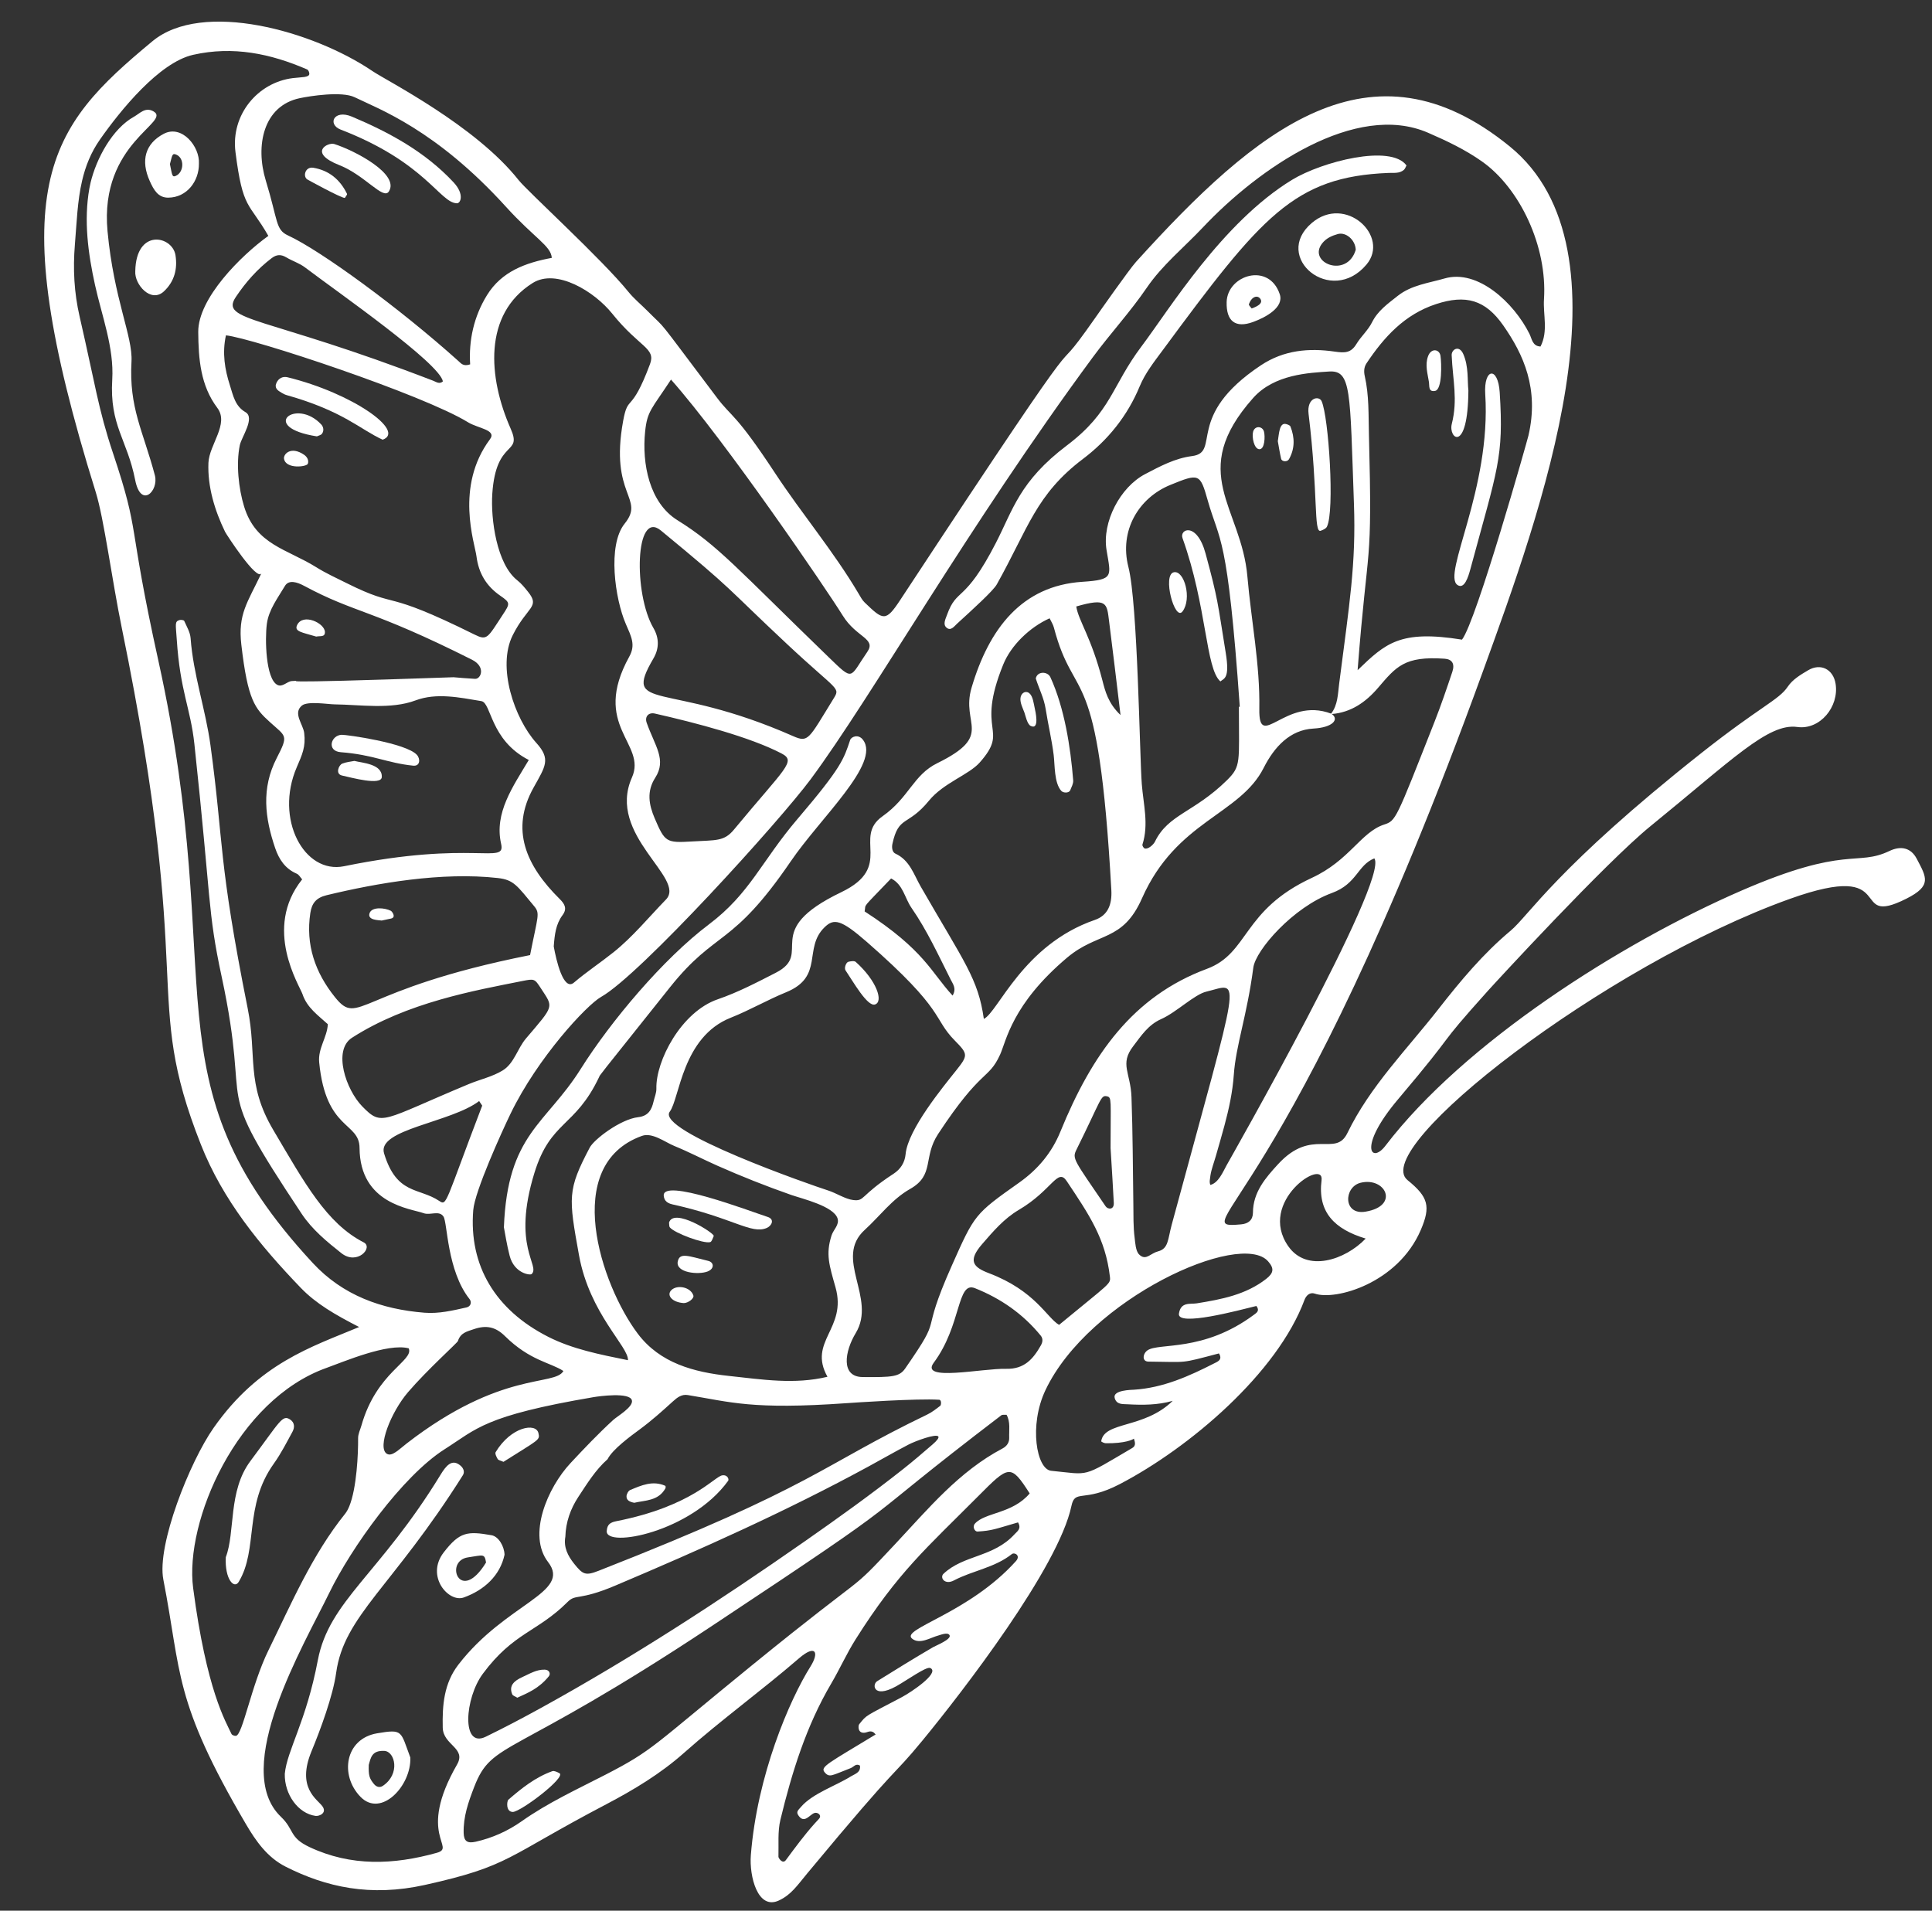 <?xml version="1.0" encoding="UTF-8" standalone="no"?><svg xmlns="http://www.w3.org/2000/svg" xmlns:xlink="http://www.w3.org/1999/xlink" fill="#ffffff" height="406.4" preserveAspectRatio="xMidYMid meet" version="1" viewBox="-9.4 -4.6 410.9 406.4" width="410.9" zoomAndPan="magnify"><rect x="-9.4" y="-4.6" width="410.9" height="406.4" fill="#333333" stroke="none"/><g id="change1_1"><path d="M 281.027 253.113 C 276.207 253.922 276.367 247.848 279.988 246.965 C 285.266 245.684 288.336 251.895 281.027 253.113 Z M 264.594 260.473 C 257.949 250.961 272.277 241.633 271.672 246.406 C 270.805 253.223 274.406 256.832 281.055 258.84 C 276.699 263.398 268.547 266.129 264.594 260.473 Z M 259.895 267.414 C 255.562 270.797 250.371 271.77 245.145 272.613 C 243.73 272.844 241.73 272.227 241.336 274.809 C 240.906 277.645 254.125 274.078 257.809 273.176 C 258.586 274.188 257.852 274.629 257.305 275.035 C 246.48 283.086 237.062 280.926 234.641 282.617 C 233.629 283.324 233.438 284.996 234.844 285.008 C 243.422 285.082 241.305 285.512 249.848 283.266 C 250.699 284.625 249.527 285.031 248.852 285.375 C 243.465 288.121 237.973 290.586 231.809 290.984 C 231.309 291.016 227.195 291.043 227.672 292.75 C 228.074 294.199 229.355 294.023 230.441 294.086 C 233.633 294.262 236.816 294.266 240.012 293.355 C 233.941 299.336 225.434 297.668 224.809 301.949 C 224.793 302.047 225.434 302.371 225.777 302.375 C 229.906 302.426 231.512 301.598 231.762 301.395 C 231.98 302.105 232.254 302.887 231.438 303.367 C 220.492 309.812 222.527 309.047 214.164 308.23 C 211.066 307.93 209.391 298.602 212.941 291.094 C 222.176 271.574 254.445 257.008 260.301 263.68 C 261.609 265.168 261.527 266.137 259.895 267.414 Z M 204.57 286.543 C 199.527 286.414 186.145 289.34 189.191 285.242 C 195.141 277.234 194.078 267.852 197.938 269.387 C 203.441 271.574 208.168 274.859 211.934 279.469 C 212.48 280.141 212.355 280.879 211.977 281.551 C 210.344 284.434 208.461 286.645 204.57 286.543 Z M 197.941 319.48 C 197.344 320.16 197.941 321.188 198.477 321.156 C 201.652 320.965 202.199 320.629 207.117 319.207 C 207.91 320.562 206.934 321.113 206.391 321.711 C 201.883 326.676 195.535 326.086 191.266 330.137 C 190.422 330.934 191.516 332.59 193.484 331.551 C 197.473 329.449 202.148 328.852 205.785 325.957 C 206.371 325.492 207.742 326.25 206.664 327.449 C 196.641 338.602 182.062 341.867 184.578 343.926 C 186.207 345.258 188.516 343.691 190.172 343.262 C 190.676 343.129 192.18 342.488 192.555 343.203 C 193.012 344.074 189.621 345.418 189.066 345.742 C 185.055 348.082 181.098 350.523 177.156 352.984 C 175.938 353.746 176.426 357.145 182.238 353.453 C 187.426 350.156 188.109 349.918 188.613 350.266 C 190.219 351.383 184.531 355.254 182.266 356.453 C 174.359 360.621 175.02 360.07 173.328 362.148 C 173.109 362.414 172.965 364.164 174.559 363.934 C 175.242 363.836 175.957 363.191 176.836 364.316 C 166.727 370.453 165.027 371.184 165.961 372.328 C 167.016 373.613 167.527 372.992 171.531 371.469 C 172.164 371.23 172.629 370.379 173.496 370.934 C 173.719 372.426 172.371 372.723 171.539 373.246 C 168.422 375.207 163.418 376.863 160.984 379.691 C 160.309 380.477 159.82 380.766 160.5 381.672 C 161.73 383.316 162.836 381.316 163.824 381.016 C 164.383 380.844 165.129 381.285 165.004 381.855 C 164.953 382.07 164.801 382.242 164.648 382.406 C 164.387 382.68 164.133 382.957 163.879 383.238 C 161.676 385.691 159.707 388.383 157.742 391.031 C 157.035 391.984 156.156 390.582 156.16 390.34 C 156.238 387.711 155.969 384.98 156.574 382.469 C 159.016 372.391 162.055 362.531 167.387 353.48 C 169.195 350.41 170.656 347.117 172.57 344.082 C 181.586 329.785 187.672 324.66 198.617 313.66 C 205.184 307.059 205.531 306.699 209.594 313.047 C 205.906 317.414 200.094 317.039 197.941 319.48 Z M 150.586 349.555 C 129.176 366.98 129.594 367.605 119.352 372.883 C 113.32 375.988 107.137 378.828 101.547 382.777 C 98.621 384.844 95.316 386.332 91.77 387.129 C 89.957 387.539 89.258 386.992 89.211 385.262 C 89.121 381.797 90.207 378.695 91.457 375.465 C 95.352 365.422 98.938 369.777 141.785 341.383 C 188.09 310.688 169.82 322.188 203.551 296.434 C 203.793 296.246 204.254 296.352 204.676 296.316 C 205.531 297.859 205.18 299.57 205.238 301.215 C 205.273 302.203 204.734 303.004 203.82 303.484 C 194.582 308.355 188.039 316.285 181.086 323.711 C 170.344 335.18 176.809 328.219 150.586 349.555 Z M 87.801 370.719 C 79.129 385.797 87.77 388.301 83.48 389.492 C 74.332 392.043 65.285 392.43 56.43 388.27 C 52.055 386.215 53.238 384.59 50.352 381.828 C 39.602 371.559 55.336 345.098 60.617 334.223 C 65.254 324.672 76.16 309.363 85.16 303.648 C 92.02 299.293 93.531 296.535 116.816 292.57 C 118.078 292.355 124.48 291.484 124.984 293.215 C 125.395 294.617 121.852 296.652 121.02 297.418 C 117.855 300.316 114.891 303.438 111.961 306.57 C 107.035 311.844 102.742 321.906 107.164 327.637 C 112.219 334.188 98.234 336.32 88.094 349.457 C 85.012 353.449 84.652 358.109 84.762 362.863 C 84.848 366.621 89.848 367.164 87.801 370.719 Z M 40.77 364.609 C 40.465 364.641 39.945 364.449 39.836 364.207 C 38.594 361.52 34.547 354.996 31.68 333.188 C 29.812 318.992 40.992 293.094 60.102 286.324 C 63.621 285.074 73.031 281.016 77.527 282.184 C 78.668 284.852 70.695 287.199 67.469 298.602 C 67.211 299.504 66.75 300.41 66.762 301.312 C 66.793 304.52 66.477 311.914 64.883 315.793 C 64.629 316.406 64.344 316.93 64.027 317.336 C 64.02 317.348 64.016 317.352 64.012 317.355 C 56.961 326.133 52.582 336.438 47.695 346.41 C 44.016 353.91 42.203 364.473 40.77 364.609 Z M 57.141 264.055 C 21.105 225.203 39.484 204.809 24.285 135.938 C 17.531 105.34 20.562 109.531 14.629 91.77 C 11.48 82.344 10.879 77.266 7.527 62.707 C 6.363 57.641 6.098 52.598 6.527 47.426 C 6.918 42.734 7.051 38.168 8.066 33.816 C 8.777 30.77 9.926 27.824 11.898 25.02 C 16.191 18.91 24.426 8.699 31.664 7.062 C 40.145 5.141 48.148 6.797 55.93 10.176 C 56.188 10.285 56.402 10.801 56.387 11.117 C 56.348 11.91 54.711 11.785 52.875 12.016 C 45.441 12.93 39.672 19.789 40.68 27.734 C 42.254 40.133 43.516 38.312 47.672 45.57 C 41.883 49.73 32.703 58.852 32.762 66.016 C 32.809 71.766 33.242 77.406 36.824 82.16 C 39.383 85.559 35.094 89.973 34.93 93.828 C 34.719 98.91 36.273 103.996 38.473 108.523 C 38.699 108.992 45.309 119.199 46.207 117.312 C 43.227 123.582 41.176 126.016 41.926 132.508 C 43.293 144.363 44.824 146.109 48.031 149.012 C 51.457 152.117 52 151.703 49.457 156.629 C 46.129 163.078 46.938 169.371 49.125 175.793 C 49.945 178.203 51.262 180.18 53.723 181.238 C 54.184 181.438 54.48 182.02 54.863 182.441 C 46.473 192.906 54.332 205.043 54.945 206.875 C 55.902 209.742 58.258 211.355 60.324 213.246 C 60.18 216.047 58.195 218.379 58.484 221.348 C 59.895 235.91 67.039 233.969 67.07 239.559 C 67.141 251.531 77.969 252.449 80.703 253.441 C 82.113 253.949 83.988 252.766 84.918 254.152 C 85.785 255.453 85.648 265.641 90.469 271.719 C 90.945 272.32 90.773 273.27 89.824 273.484 C 86.879 274.148 83.918 274.855 80.871 274.609 C 71.727 273.879 63.504 270.914 57.141 264.055 Z M 66.035 16.086 C 71.191 18.605 83.297 22.953 98.199 39.371 C 104.285 46.078 107.785 47.688 107.957 50.25 C 102.402 51.281 97.289 53.125 94.172 58.184 C 91.371 62.73 90.27 67.801 90.594 72.898 C 89.133 73.391 88.66 72.695 88.125 72.215 C 75.449 60.82 58.746 48.656 51.863 45.484 C 49.156 44.238 49.77 42.422 47.133 33.816 C 44.852 26.367 46.605 17.922 54.336 16.285 C 56.484 15.828 63.301 14.75 66.035 16.086 Z M 120.801 62.102 C 126.621 69.344 130.129 69.402 128.848 72.832 C 124.777 83.723 124.203 79.043 123.129 84.938 C 120.211 100.93 127.883 101.289 123.449 106.781 C 119.75 111.367 121.406 122.816 123.688 128.086 C 124.871 130.82 125.82 132.559 124.441 135.047 C 116.238 149.895 128.246 153.48 125.004 160.766 C 119.543 173.035 136.648 182.191 132.234 186.73 C 128.559 190.516 125.172 194.672 121.082 197.941 C 118.34 200.133 115.363 202.098 112.66 204.398 C 110.426 206.301 108.887 199.605 108.371 196.703 C 108.555 194.211 108.809 191.965 110.234 190.059 C 111.246 188.703 110.754 187.719 109.664 186.641 C 102.402 179.469 99.121 171.805 104.074 162.93 C 106.621 158.359 107.785 156.875 104.68 153.426 C 99.992 148.223 96.262 137.242 99.652 130.496 C 102.734 124.371 105.531 124.566 102.922 121.301 C 102.219 120.418 101.492 119.512 100.613 118.824 C 96.254 115.402 94.934 105.855 95.305 100.383 C 96.102 88.633 101.746 92.312 99.219 86.598 C 94.418 75.75 93.324 62.234 103.883 55.598 C 108.918 52.43 117.004 57.371 120.801 62.102 Z M 133.309 76.133 C 144.902 89.211 166.414 120.805 169.832 126.324 C 172.742 131.031 177.035 131.191 175.051 134.062 C 171.219 139.613 172.258 140.422 166.84 135.18 C 147.316 116.285 143.297 111.406 134.68 106.047 C 128.699 102.324 127.105 94.031 127.805 87.199 C 128.262 82.781 129.168 82.453 133.309 76.133 Z M 129.566 128.969 C 125.324 121.715 125.633 103.688 131.156 108.234 C 147.27 121.5 144.492 119.758 158.035 132.434 C 168.973 142.672 169.41 141.512 167.793 144.137 C 162.547 152.652 162.539 153.406 159.293 151.977 C 132.207 140.02 122.832 146.992 129.582 135.434 C 130.844 133.273 130.781 131.043 129.566 128.969 Z M 128.141 149.141 C 127.676 147.828 128.531 146.863 129.887 147.172 C 138.598 149.148 150.082 152.148 156.797 155.648 C 160.039 157.336 157.676 158.594 146.676 171.883 C 144.59 174.406 142.844 174.07 137.797 174.375 C 132.277 174.707 132.012 174.527 129.84 169.453 C 128.59 166.543 128.105 163.703 129.949 160.836 C 132.422 156.992 129.902 154.102 128.141 149.141 Z M 92.504 229.59 L 93.156 230.562 C 85.203 251.348 85.68 251.941 84.02 250.836 C 79.68 247.941 74.973 249.582 72.281 240.715 C 70.727 235.586 86.508 234.176 92.504 229.59 Z M 65.453 216.133 C 77.164 208.594 91.684 206.059 101.637 204.07 C 104.293 203.539 104.297 203.551 105.68 205.676 C 108.324 209.738 108.527 209.168 102.473 216.27 C 100.637 218.422 99.973 221.562 97.527 223.07 C 95.344 224.418 92.688 224.984 90.281 225.988 C 71.723 233.73 71.914 235.086 67.656 230.738 C 64.18 227.191 61.34 218.781 65.453 216.133 Z M 56.602 189.586 C 56.91 187.559 57.797 186.352 60.07 185.805 C 70.84 183.211 84.598 180.82 96.469 182.152 C 99.855 182.535 100.547 183.73 104.223 188.164 C 105.504 189.715 104.98 190.195 103.336 198.543 C 66.301 205.906 67.035 213.969 61.828 207.48 C 57.641 202.266 55.57 196.359 56.602 189.586 Z M 53.719 158.578 C 54.883 155.883 55.656 154.219 55.297 151.297 C 55.066 149.434 52.836 147.086 54.816 145.465 C 56.027 144.477 60.312 145.195 61.746 145.215 C 67.207 145.281 73.734 146.34 78.973 144.375 C 83.43 142.703 88.301 143.746 92.969 144.523 C 95.152 144.883 94.785 152.793 103.062 157.047 C 99.695 162.703 95.684 168.293 97.176 174.863 C 98.219 179.441 91.473 173.98 63.766 179.645 C 55.297 181.375 48.953 169.605 53.719 158.578 Z M 47.355 128.086 C 47.762 125.066 49.68 122.598 51.199 120.027 C 52.016 118.648 53.789 119.203 55.281 120.008 C 66.297 125.918 69.359 124.848 90.969 135.711 C 94 137.234 92.879 139.852 91.645 139.789 C 89.953 139.703 88.266 139.539 87.059 139.445 C 42.965 140.988 56.656 140.008 52.68 140.258 C 51.617 140.324 50.668 141.68 49.543 141.047 C 47.113 139.688 46.922 131.328 47.355 128.086 Z M 40.762 58.559 C 42.871 55.41 45.355 52.598 48.395 50.293 C 49.438 49.504 50.375 49.477 51.488 50.141 C 52.777 50.91 54.281 51.379 55.465 52.273 C 62.367 57.504 84.062 72.59 84.797 76.52 C 84.059 77.191 83.359 76.621 82.719 76.375 C 46.781 62.508 37.246 63.809 40.762 58.559 Z M 42.805 83.062 C 40.582 81.785 40.18 79.496 39.504 77.383 C 38.406 73.973 37.828 70.496 38.652 66.727 C 44.191 67.277 80.547 79.312 90.137 85.215 C 92.285 86.535 96.305 86.82 94.809 88.828 C 87.305 98.895 91.574 110.902 91.938 113.727 C 92.391 117.281 93.996 120.039 97.016 122.117 C 99.195 123.617 99.074 123.797 97.512 126.176 C 94.273 131.102 94.227 131.707 91.523 130.367 C 71.477 120.426 75.82 125.164 64.336 119.438 C 62.148 118.348 59.91 117.328 57.844 116.035 C 51.617 112.152 45.023 111.281 42.523 103.156 C 41.34 99.309 40.781 94.062 41.605 90.078 C 41.957 88.371 44.914 84.273 42.805 83.062 Z M 110.426 287.008 C 108.559 290.305 97.254 286.824 77.117 302.402 C 75.484 303.664 73.98 305.277 72.887 304.621 C 70.746 303.34 73.75 295.738 77.371 291.52 C 81.48 286.73 87.867 281.016 87.988 280.641 C 88.562 278.859 89.887 278.617 91.371 278.109 C 93.973 277.215 95.957 277.574 97.984 279.574 C 103.309 284.836 107.695 285.195 110.426 287.008 Z M 223.055 71.336 C 226.75 66.328 230.98 61.758 234.5 56.598 C 237.809 51.75 242.434 48.016 246.445 43.758 C 258.312 31.164 278.91 16.934 294.344 23.645 C 298.309 25.371 302.219 27.215 305.812 29.758 C 313.859 35.453 319.707 47.812 318.977 59.035 C 318.762 62.379 319.914 65.828 318.238 69.102 C 316.504 69.031 316.41 67.465 315.887 66.41 C 312.609 59.828 304.898 52.57 297.828 54.629 C 294.414 55.621 290.781 56.016 287.832 58.359 C 285.766 60.004 283.641 61.469 282.391 63.977 C 281.562 65.637 280.066 66.953 279.09 68.559 C 277.922 70.477 276.664 70.504 274.457 70.184 C 269.016 69.395 263.664 69.84 258.758 73.105 C 242.445 83.961 250.387 91.605 244.129 92.406 C 240.492 92.871 237.324 94.578 234.145 96.242 C 228.836 99.023 224.969 106.426 225.938 112.367 C 226.852 117.98 227.594 118.707 220.824 119.145 C 207.891 119.98 200.93 129.152 197.23 141.684 C 194.914 149.531 202.113 151.746 189.938 157.727 C 184.82 160.242 183.957 165.031 178.309 169.008 C 171.867 173.539 180.828 179.738 169.527 185.164 C 152.09 193.531 163.863 198.055 155.598 202.301 C 151.562 204.367 147.551 206.469 143.254 207.945 C 135.473 210.617 130.047 221.07 130.199 226.938 C 130.223 227.848 129.809 228.77 129.598 229.688 C 129.195 231.461 128.469 232.77 126.348 233.016 C 122.559 233.449 116.949 237.73 116.023 239.492 C 111.27 248.523 111.512 250.012 113.742 262.375 C 115.996 274.852 124.375 281.895 124.148 284.707 C 118.168 283.496 112.34 282.352 107.18 279.727 C 95.941 274.02 90.297 264.586 91.25 252.793 C 91.574 248.746 97.375 236.02 99.188 232.273 C 104.934 220.395 115.371 209.16 118.449 207.434 C 126.754 202.77 156.469 169.984 163.039 161.113 C 176.109 143.465 196.395 107.48 223.055 71.336 Z M 315.672 88.043 C 315.445 89.02 304.605 127.504 301.539 131.449 C 288.336 129.324 285.27 132.227 279.336 137.945 C 281.535 109.559 282.504 117.234 281.746 87.801 C 281.637 83.648 281.789 79.5 280.863 75.41 C 280.648 74.473 280.672 73.512 281.227 72.68 C 284.957 67.086 289.336 62.273 296.004 60.086 C 302.352 57.996 306.496 59.164 310.301 64.598 C 314.637 70.789 317.969 78.125 315.672 88.043 Z M 254.277 145.727 L 254.09 145.73 C 254.09 157.602 254.613 158.332 251.547 161.352 C 244.527 168.258 239.074 168.574 236.23 174.422 C 235.93 175.039 234.777 176.109 234.051 175.863 C 233.812 175.781 233.504 175.254 233.574 175.031 C 234.961 170.719 233.766 166.449 233.438 162.16 C 232.969 156.035 232.582 123.766 230.59 115.996 C 228.605 108.27 232.766 101.293 239.504 98.543 C 245.625 96.047 245.836 96.082 247.453 101.809 C 249.98 110.766 251.66 108.555 254.277 145.727 Z M 273.707 147.188 C 263.938 143.465 258.27 155.375 258.434 146.18 C 258.598 136.695 256.707 127.414 255.898 118.031 C 254.621 103.238 243.012 95.941 257.117 80.055 C 261.621 74.984 269.059 74.703 273.238 74.422 C 278.039 74.102 277.699 78.492 278.559 102.578 C 279.012 115.34 277.617 123.711 275.41 140.859 C 275.129 143.047 275.141 145.32 273.707 147.188 Z M 134.012 239.141 C 137.082 240.395 140.051 241.949 143.09 243.301 C 148.242 245.59 153.488 247.668 158.812 249.535 C 158.84 249.547 158.871 249.559 158.898 249.566 C 161.312 250.395 167.875 251.945 168.727 254.547 C 169.172 255.91 167.852 256.934 167.457 258.164 C 166.168 262.172 166.973 264.512 168.301 269.223 C 170.789 278.035 162.367 280.691 166.586 288.234 C 159.57 289.922 152.684 288.812 145.625 288.055 C 138.188 287.258 130.973 285.348 126.25 279.082 C 118.414 268.691 109.895 243.203 127.125 237 C 129.34 236.203 132.059 238.348 134.012 239.141 Z M 174.996 195.777 C 191.852 210.508 188.902 211.898 193.68 216.734 C 196.523 219.621 196.516 219.867 193.902 223.148 C 191.25 226.484 183.695 235.625 183.207 240.867 C 183.039 242.684 182.129 244.086 180.637 245.059 C 173.402 249.777 174.582 250.93 172.066 250.645 C 170.395 250.453 168.449 249.16 166.762 248.621 C 163.254 247.504 129.992 235.934 133.047 231.848 C 135.168 229.004 135.676 215.957 146.012 211.867 C 150.023 210.277 153.793 208.082 157.789 206.449 C 165.953 203.105 161.371 197.098 165.969 192.625 C 167.953 190.695 169.449 190.934 174.996 195.777 Z M 184.453 188.492 C 187.766 193.277 190.188 198.578 192.801 203.766 C 193.277 204.711 194.078 205.672 193.199 207.152 C 188.629 202.234 187.289 197.539 174.492 189.254 C 174.844 187.465 173.613 189.051 180.121 182.246 C 182.688 183.539 183.012 186.41 184.453 188.492 Z M 219.5 124.395 C 226.113 122.48 226 123.758 226.48 127.52 C 227.293 133.848 228.031 140.188 228.914 147.488 C 226.277 144.977 225.648 142.402 225.055 140.098 C 222.672 130.871 219.996 127.484 219.5 124.395 Z M 203.973 136.727 C 205.617 132.676 209.574 128.824 213.832 126.91 C 214.141 127.562 214.562 128.188 214.742 128.879 C 219.199 145.777 224.184 134.73 226.961 184.727 C 227.133 187.84 226.188 190.125 223.441 191.07 C 208.176 196.336 202.891 210.66 199.844 212.117 C 198.645 203.57 195.723 200.137 186.43 183.988 C 184.945 181.41 184.102 178.367 181.027 176.957 C 180.371 176.656 180.23 175.688 180.395 174.914 C 181.715 168.777 183.652 171.234 188.164 165.711 C 191.277 161.902 196.645 160.211 198.973 157.578 C 205.426 150.285 197.98 151.484 203.973 136.727 Z M 188.922 302.645 C 186.855 304.434 184.789 306.207 182.645 307.898 C 175.836 313.281 168.766 318.34 161.652 323.309 C 143.629 335.891 125.113 347.941 105.859 358.562 C 101.926 360.73 97.949 362.832 93.906 364.797 C 88.68 367.344 89.438 356.594 93.285 351.41 C 99.848 342.566 104.879 342.57 111.336 336.109 C 113.082 334.359 113.695 335.934 121.445 332.656 C 139.723 324.922 157.887 316.801 175.328 307.309 C 178.176 305.762 180.984 304.137 183.859 302.641 C 185.215 301.934 189.824 300.203 190.18 300.973 C 190.297 301.227 189.961 301.742 188.922 302.645 Z M 187.801 296.27 C 164.832 307.336 164.25 311.328 117.941 329.488 C 115.137 330.59 114.57 330.336 112.703 327.992 C 111.367 326.309 110.438 324.516 110.84 322.25 C 110.926 319.176 111.93 316.32 113.605 313.781 C 115.465 310.965 117.23 308.062 119.816 305.77 C 120.879 303.641 124.809 300.793 126.723 299.379 C 129.168 297.574 131.426 295.559 133.703 293.484 C 134.625 292.641 135.586 291.91 136.871 292.121 C 146.012 293.609 150.477 295.273 170.605 293.852 C 172.305 293.73 185.68 292.82 190.336 293.121 C 190.898 293.156 190.766 294.258 190.586 294.395 C 189.703 295.078 188.801 295.789 187.801 296.27 Z M 215.844 277.195 C 213.223 275.664 210.777 269.934 200.914 266.199 C 197.555 264.926 196.387 263.578 199.492 260.004 C 201.832 257.309 204.117 254.605 207.281 252.738 C 214.43 248.523 215.52 243.691 217.477 246.625 C 222.297 253.844 225.719 258.895 226.652 266.914 C 226.844 268.551 226.77 268.172 215.844 277.195 Z M 225.746 251.977 C 218.996 242.062 218.59 241.859 219.535 239.945 C 224.875 229.176 224.672 228.285 226.023 228.578 C 227.09 228.809 226.797 229.348 226.797 239.582 C 227.094 244.504 227.316 247.875 227.484 251.246 C 227.559 252.777 226.215 252.664 225.746 251.977 Z M 299.484 138.289 C 298.289 141.859 297.074 145.43 295.695 148.93 C 287.449 169.852 287.508 169.953 284.973 170.781 C 280.012 172.406 277.645 178.387 269.613 182.113 C 254.738 189.016 256.289 198.121 247.285 201.469 C 231.562 207.309 222.824 219.68 216.129 236.09 C 214.293 240.582 211.363 244.098 207.379 246.922 C 197.895 253.633 197.891 253.68 193.086 264.469 C 185.781 280.859 191.723 274.051 183.121 286.465 C 181.891 288.242 180.391 288.352 174.055 288.293 C 169.359 288.25 170.25 282.82 172.602 278.934 C 177.121 271.469 167.828 263.047 174.531 256.973 C 177.73 254.07 180.289 250.48 184.164 248.285 C 189.449 245.289 186.816 241.617 190.133 236.574 C 199.375 222.52 200.801 225.176 203.301 219.711 C 204.617 216.828 205.793 209.016 217.551 199.09 C 224.105 193.555 229.336 195.824 233.473 186.484 C 240.812 169.906 254.277 168.773 259.363 158.719 C 261.605 154.281 264.945 150.637 269.934 150.363 C 274.016 150.141 275.473 148.434 273.848 147.27 C 277.938 146.934 281.055 144.766 283.68 141.703 C 287.555 137.18 289.297 134.914 297.836 135.504 C 299.449 135.613 300.047 136.605 299.484 138.289 Z M 239.801 255.891 C 238.945 259.055 239.141 260.98 236.887 261.562 C 235.352 261.957 234.43 263.441 233.141 262.457 C 233.051 262.387 232.957 262.305 232.859 262.211 C 232.117 261.465 232.047 259.688 231.922 258.727 C 231.602 256.316 231.676 253.883 231.641 251.461 C 231.531 243.891 231.52 236.324 231.246 228.758 C 231.062 223.547 228.684 221.746 231.602 217.938 C 233.297 215.723 234.766 213.395 237.574 212.148 C 240.805 210.711 244.621 206.922 247.168 206.316 C 254.625 204.543 254.781 200.609 239.801 255.891 Z M 251.477 243.246 C 250.688 244.676 249.738 247.012 248.016 247.43 C 247.746 246.742 247.969 246.184 248.031 245.438 C 248.246 244.047 248.809 242.629 249.191 241.27 C 249.805 239.117 250.438 236.969 251.016 234.809 C 251.973 231.254 252.75 227.676 253.008 223.996 C 253.449 217.723 255.816 211.441 257.156 201.211 C 257.645 197.488 265.637 188.336 273.863 185.34 C 279.227 183.387 279.312 179.395 282.895 177.973 C 286.148 182.363 251.832 242.602 251.477 243.246 Z M 398.238 178.027 C 397.047 175.762 394.941 175.211 392.461 176.395 C 385.418 179.762 383.375 175.105 360.98 184.828 C 335.113 196.062 301.957 217.23 285.246 239.109 C 282.242 243.043 279.312 239.418 287.957 229.195 C 301.527 213.145 295.098 219.445 307.07 206.117 C 308.535 204.488 332.02 178.934 341.637 171.113 C 359.066 156.941 366.672 149.16 372.844 150.027 C 377.66 150.703 381.773 145.727 380.996 140.832 C 380.504 137.746 377.82 136.387 375.172 137.953 C 373.555 138.914 371.871 139.887 370.797 141.488 C 368.922 144.285 364.938 145.691 352.434 155.582 C 321.738 179.863 315.746 190.133 311.883 193.355 C 306.043 198.234 301.199 204.047 296.555 209.992 C 289.832 218.602 282.004 226.418 277.16 236.406 C 274.621 241.648 269.633 235.156 262.418 243.023 C 259.773 245.906 257.098 248.961 257.078 253.32 C 257.07 254.883 256.113 255.68 254.566 255.816 C 241.926 256.945 264.5 252.516 305.957 138.281 C 318.211 104.516 338.809 48.625 311.691 26.543 C 282.18 2.516 257.828 22.77 232.203 51.109 C 230.766 52.699 224.344 61.855 223.551 62.988 C 211.152 80.715 228.172 52.902 182.059 123.02 C 178.961 127.734 178.43 127.328 174.496 123.543 C 173.965 123.031 173.602 122.332 173.219 121.684 C 167.93 112.727 161.199 104.766 155.492 96.102 C 146.941 83.113 146.328 84.293 143.078 79.984 C 129.207 61.586 132.879 66.152 128.258 61.492 C 126.93 60.152 125.441 58.945 124.262 57.488 C 118.641 50.535 102.832 36.145 100.902 33.711 C 91.688 22.062 72.941 12.637 69.809 10.516 C 57.156 1.941 33.629 -4.637 23.008 4.18 C 0.859 22.562 -9.367 34.918 10.965 100.086 C 12.723 105.727 14.375 118.57 16.508 128.984 C 32.262 205.941 20.66 206.762 33.32 238.828 C 37.988 250.66 45.871 260.273 54.551 269.301 C 57.828 272.711 61.934 275.062 66.977 277.652 C 56.828 281.895 45.691 285.336 36.035 299.094 C 30.961 306.32 23.91 324.047 25.34 331.371 C 29.238 351.336 27.41 356.996 42.934 383.43 C 45.016 386.973 47.441 390.457 51.34 392.43 C 59.941 396.781 69.344 398.898 80.98 396.316 C 99.184 392.27 98.102 390.402 119.547 379.156 C 125.43 376.07 131.105 372.641 136.051 368.25 C 143.969 361.223 152.543 355.016 160.547 348.105 C 164.004 345.121 164.918 346.762 162.977 349.855 C 158.516 356.961 151.617 373.004 150.289 390.008 C 149.941 394.438 151.734 401.742 156.266 399.621 C 158.879 398.398 160.133 396.461 162.316 393.828 C 182.91 369.02 179.777 374.129 186.793 365.598 C 195.312 355.238 215.707 328.82 218.473 315.715 C 219.246 312.039 221.016 315.098 228.73 311.078 C 243.652 303.305 262.266 287.434 268.039 271.887 C 268.395 270.934 269.191 270.191 270.223 270.547 C 274.625 272.07 287.891 268.371 292.766 257.027 C 294.922 252 294.395 250.004 289.953 246.402 C 281.707 239.707 331.758 200.742 371.27 186.586 C 395.039 178.07 383.359 192.934 396.055 186.543 C 401.531 183.785 400.34 182.02 398.238 178.027" fill="inherit"/><path d="M 194.164 128.043 C 197.457 125.035 201.836 121.059 202.59 119.715 C 209.32 107.699 210.902 100.59 220.949 92.992 C 226.277 88.965 230.406 83.824 232.996 77.562 C 234.164 74.746 236.055 72.371 237.844 69.945 C 258.91 41.391 265.801 32.996 285.93 32.18 C 287.043 32.137 288.227 32.34 289.172 31.535 C 289.434 31.312 289.551 30.91 289.734 30.59 C 286.402 26.008 271.746 29.77 265.367 33.664 C 250.547 42.719 239.277 61.246 233.363 69.09 C 227.035 77.488 226.996 82.969 217.523 90.129 C 207.441 97.75 206.039 103.824 202.402 110.883 C 195.684 123.93 194.145 120.211 191.996 126.223 C 191.695 127.062 191.09 128.184 191.887 128.879 C 192.812 129.695 193.539 128.617 194.164 128.043" fill="inherit"/><path d="M 141.379 192.008 C 131.652 199.336 120.488 212.617 114.09 222.789 C 106.676 234.578 98.539 236.562 97.77 256.441 C 98.02 257.727 98.383 260.152 98.996 262.512 C 99.969 266.246 103.359 266.703 103.68 266.383 C 105.539 264.523 99.406 260.617 104.262 244.867 C 107.703 233.699 112.926 235.25 118.023 224.473 C 118.277 223.938 117.043 225.488 133.102 205.375 C 142.949 193.039 146.172 197.078 158.801 178.57 C 165.145 169.27 177.902 157.766 174.152 152.777 C 173.121 151.402 171.621 152.172 171.426 152.754 C 170.047 156.859 169.641 158.547 160.223 169.582 C 152.504 178.633 150.141 185.406 141.379 192.008" fill="inherit"/><path d="M 271.824 47.133 C 272.691 46.047 273.883 45.531 275.117 45.184 C 276.848 44.699 278.859 46.41 278.941 48.531 C 277.074 54.754 268.539 51.262 271.824 47.133 Z M 269.57 42.844 C 261.102 50.078 273.699 60.625 281.23 51.664 C 286.266 45.68 276.777 36.684 269.57 42.844" fill="inherit"/><path d="M 256.805 61.012 C 256.562 60.664 256.152 60.312 256.219 60.125 C 256.793 58.449 257.992 58.148 258.59 58.883 C 259.594 60.125 257.105 60.879 256.805 61.012 Z M 251.484 59.648 C 251.379 63.727 253.355 65.246 257.086 63.891 C 259.84 62.891 263.703 60.77 262.785 57.996 C 260.496 51.105 251.629 53.898 251.484 59.648" fill="inherit"/><path d="M 67.957 259.652 C 60.059 255.613 55.402 247.059 48.707 235.719 C 42.867 225.824 45.293 219.969 43.293 209.957 C 36.93 178.113 38.227 174.945 35.367 153.941 C 34.324 146.273 31.703 138.898 31.137 131.129 C 31.043 129.879 30.309 128.66 29.781 127.473 C 29.699 127.285 29.094 127.195 28.789 127.281 C 27.715 127.586 27.98 128.156 28.188 131.336 C 28.914 142.5 31.117 145.973 31.941 153.637 C 35.547 187.156 34.727 189.078 37.734 203.094 C 44.391 234.09 34.945 223.758 54.773 253.59 C 57.004 256.941 60.086 259.469 63.191 261.934 C 66.582 264.621 70.055 260.723 67.957 259.652" fill="inherit"/><path d="M 18.566 72.293 C 18.867 66.938 14.824 59.102 13.469 44.57 C 11.703 25.621 27.375 21.301 23.168 19.047 C 21.465 18.133 20.344 19.531 19.109 20.215 C 14.508 22.762 11.094 29.105 9.863 34.254 C 9.762 34.664 9.68 35.07 9.609 35.465 C 8.391 42.309 9.328 49.277 10.805 56 C 12.238 62.531 14.883 69.344 14.473 76.121 C 13.879 85.922 17.652 88.852 19.344 97.473 C 20.566 103.699 24.414 99.789 23.539 96.5 C 21.012 86.965 18.012 82.188 18.566 72.293" fill="inherit"/><path d="M 28.074 28.281 C 29.898 29.035 29.711 32.023 28.031 32.789 C 27.16 33.188 27.23 32.602 26.738 30.305 C 27.23 28.5 27.191 27.914 28.074 28.281 Z M 22.453 33.914 C 23.281 35.75 24.203 37.461 26.383 37.441 C 30.406 37.41 32.949 33.855 32.906 30.223 C 33.133 26.602 29.285 21.82 25.41 23.867 C 21.473 25.949 20.484 29.551 22.453 33.914" fill="inherit"/><path d="M 27.922 49.68 C 27.27 45.539 19.531 43.891 19.371 53.09 C 19.168 55.898 22.711 59.969 25.48 57.355 C 27.707 55.258 28.379 52.59 27.922 49.68" fill="inherit"/><path d="M 88.559 307.152 C 86.723 305.566 85.465 307.156 84.254 309.141 C 71.355 330.23 60.582 335.914 58.199 348.508 C 55.727 361.574 51.641 367.672 51.168 372.691 C 51.082 377.113 54.043 381.121 57.695 381.633 C 58.504 381.746 60.191 381.02 59.184 379.609 C 58.07 378.051 53.621 375.703 56.855 367.883 C 58.73 363.355 61.426 356.082 62.094 351.203 C 63.77 339.027 74.051 332.984 89.047 309.164 C 89.465 308.5 89.207 307.715 88.559 307.152" fill="inherit"/><path d="M 72.039 375.234 C 71.316 375.719 70.609 375.445 70.113 374.832 C 69.117 373.602 68.969 372.996 69.027 370.793 C 69.449 369.293 69.66 367.672 72.344 367.809 C 74.621 367.93 75.781 372.715 72.039 375.234 Z M 70.816 364.066 C 63.973 365.215 62.805 372.992 67.27 377.578 C 71.664 382.09 78.113 375.191 77.867 369.211 C 75.75 363.555 76.34 363.141 70.816 364.066" fill="inherit"/><path d="M 90.133 326.645 C 93.387 326.176 93.652 325.77 93.973 327.738 C 88.422 336.789 84.988 327.383 90.133 326.645 Z M 89.238 335.176 C 93.594 333.609 96.957 330.52 97.906 326.086 C 97.844 324.215 96.594 322.191 95.148 321.938 C 90.031 321.047 88.379 321.168 84.973 325.586 C 81.059 330.668 86.016 336.336 89.238 335.176" fill="inherit"/><path d="M 97.68 306.328 C 105.312 301.484 105.477 301.738 105.109 300.195 C 104.578 297.965 99.297 298.824 96.016 304.262 C 95.832 304.566 96.188 305.297 96.453 305.738 C 96.602 305.988 97.066 306.051 97.68 306.328" fill="inherit"/><path d="M 50.516 78.953 C 50.84 79.141 51.176 79.328 51.535 79.43 C 63.68 82.863 67.199 86.746 71.984 88.922 C 76.992 87.145 65.559 79.023 51.742 75.641 C 50.785 75.406 49.875 75.824 49.414 76.797 C 48.871 77.949 49.684 78.477 50.516 78.953" fill="inherit"/><path d="M 57.996 88.215 C 58.43 88.012 58.863 87.941 59.055 87.691 C 59.566 87.02 59.398 86.188 58.914 85.672 C 53.547 79.934 45.539 86.266 57.996 88.215" fill="inherit"/><path d="M 55.309 92.152 C 52.488 90.195 50.852 91.984 51.004 92.965 C 51.359 95.23 55.82 94.707 56.066 94.051 C 56.332 93.348 55.93 92.582 55.309 92.152" fill="inherit"/><path d="M 176.691 209.051 C 178.559 208.449 177.039 203.957 172.594 199.992 C 172.293 199.723 171.539 199.848 171.039 199.965 C 170.562 200.074 170.082 201.285 170.434 201.801 C 172.09 204.25 175.086 209.562 176.691 209.051" fill="inherit"/><path d="M 209.812 149.801 C 211.762 150.754 210.809 146.645 210.645 145.918 C 210.449 145.051 210.281 143.512 209.562 142.891 C 209.516 142.848 209.469 142.812 209.422 142.777 C 208.605 142.23 207.73 142.895 207.633 143.891 C 207.531 144.918 208.137 146.031 208.477 146.973 C 208.719 147.656 209.062 149.434 209.812 149.801" fill="inherit"/><path d="M 214.699 155.996 C 214.961 158.105 214.785 161.902 216.305 163.605 C 216.75 164.105 217.961 164.109 218.215 163.488 C 218.488 162.809 218.902 162.066 218.848 161.387 C 218.285 154.277 216.977 145.934 213.996 139.438 C 213.418 138.176 211.199 138.113 210.891 139.711 C 211.605 141.949 212.625 143.867 212.992 146.191 C 213.504 149.469 214.297 152.742 214.699 155.996" fill="inherit"/><path d="M 306.484 79.238 C 307.773 99.422 297.215 117.656 300.594 119.836 C 302.059 120.785 302.871 118.117 303.332 116.41 C 309.113 95.02 310.445 92.746 309.559 78.848 C 309.203 73.273 306.129 73.66 306.484 79.238" fill="inherit"/><path d="M 302.898 78.453 C 302.66 76.281 302.98 73.402 301.824 70.73 C 300.941 68.684 299.289 69.727 299.344 70.953 C 299.57 76.289 300.684 80.367 299.371 85.555 C 298.578 88.703 302.809 91.98 302.898 78.453" fill="inherit"/><path d="M 294.332 71.141 C 293.633 73.016 294.227 74.863 294.516 76.703 C 294.633 77.469 294.336 78.836 295.828 78.539 C 297.371 78.23 297.184 72.602 296.965 71.09 C 296.75 69.652 294.992 69.363 294.332 71.141" fill="inherit"/><path d="M 133.621 251.57 C 146.539 254.438 150.398 258.004 153.684 256.578 C 154.734 256.121 155.41 254.742 153.879 254.242 C 150.078 253.008 131.234 245.801 131.773 249.793 C 131.859 250.441 132.129 251.242 133.621 251.57" fill="inherit"/><path d="M 132.895 255.434 C 132.949 255.777 132.879 256.23 133.074 256.469 C 134.055 257.672 140.23 259.977 141.641 259.594 C 141.992 259.496 142.188 258.766 142.398 258.301 C 142.648 257.742 133.875 252.148 132.895 255.434" fill="inherit"/><path d="M 141.23 263.586 C 137.02 262.566 135.184 261.73 134.754 263.676 C 134.207 266.133 139.199 266.594 141.109 265.832 C 142.594 265.238 142.457 263.883 141.23 263.586" fill="inherit"/><path d="M 133.406 269.785 C 132.285 270.855 133.5 272.402 136.027 272.562 C 136.992 272.555 138.254 271.562 138.07 270.961 C 137.512 269.16 134.656 268.59 133.406 269.785" fill="inherit"/><path d="M 63.055 22.965 C 80.941 29.859 84.105 38.402 87.664 38.629 C 88.52 38.82 89.492 36.781 87.066 34.184 C 81.039 27.719 73.488 23.602 65.477 20.219 C 61.582 18.574 60.184 21.859 63.055 22.965" fill="inherit"/><path d="M 62.797 30.535 C 68.207 32.668 72.094 37.969 73.289 36.145 C 75.699 32.473 66.082 27.422 61.672 26.027 C 60.355 25.613 56 27.859 62.797 30.535" fill="inherit"/><path d="M 56.023 33.605 C 56.137 33.672 63.082 37.496 63.938 37.504 C 64.102 37.211 64.488 36.805 64.402 36.629 C 62.934 33.609 60.594 31.645 57.238 31.082 C 55.48 30.789 54.934 33.008 56.023 33.605" fill="inherit"/><path d="M 268.91 83.449 C 270.992 100.488 269.953 108.855 271.492 108.289 C 271.98 108.109 272.594 107.852 272.805 107.438 C 274.488 104.145 273.195 84.109 271.684 80.734 C 271.121 79.48 268.484 79.969 268.91 83.449" fill="inherit"/><path d="M 264.168 85.605 C 262.68 85.18 262.641 87.613 262.367 89.238 C 262.582 90.426 262.777 91.711 263.07 92.973 C 263.223 93.629 264.391 93.699 264.746 93.066 C 266.008 90.812 265.984 88.465 265.051 86.113 C 264.949 85.863 264.492 85.699 264.168 85.605" fill="inherit"/><path d="M 257.113 87.223 C 256.809 88.324 257.297 90.898 258.438 90.945 C 259.613 90.996 259.688 88.184 259.426 87.199 C 259.105 86.016 257.488 85.871 257.113 87.223" fill="inherit"/><path d="M 109.57 372.543 C 109.102 372.312 108.473 371.977 108.059 372.125 C 104.48 373.41 101.543 375.738 98.719 378.195 C 98.395 378.477 98.129 380.777 99.684 380.797 C 101.52 380.66 111.148 373.336 109.57 372.543" fill="inherit"/><path d="M 52.82 299.891 C 53.285 299.027 53.281 297.996 52.355 297.363 C 50.656 296.195 50.246 297.613 43.859 306.156 C 39.07 312.562 40.672 321.242 38.621 326.613 C 38.383 331.312 40.41 333.457 41.367 331.863 C 45.586 324.852 42.387 315.734 48.828 306.719 C 50.355 304.582 51.562 302.207 52.82 299.891" fill="inherit"/><path d="M 63.082 155.391 C 70.031 155.926 72.863 157.68 78.473 158.254 C 79.969 158.406 80.039 156.816 79.27 155.961 C 76.973 153.418 64.234 151.652 63.277 151.688 C 60.957 151.77 60.016 155.152 63.082 155.391" fill="inherit"/><path d="M 65.973 157.246 C 65.184 157.406 64.23 157.477 63.387 157.82 C 62.652 158.117 61.852 160.023 63.344 160.352 C 65.426 160.812 71.715 162.547 71.801 160.672 C 71.934 157.867 67.586 157.668 65.973 157.246" fill="inherit"/><path d="M 144.199 309.203 C 142.531 309.457 137.781 315.781 121.695 318.949 C 120.371 319.211 119.742 319.641 119.641 321.035 C 119.359 324.738 137.598 321.281 145.473 310.348 C 145.664 310.086 145.383 309.02 144.199 309.203" fill="inherit"/><path d="M 125.492 315.035 C 127.816 314.492 130.617 314.668 132.121 311.965 C 132.199 311.828 132.176 311.465 132.102 311.43 C 129.441 310.242 127.02 311.316 124.629 312.32 C 124.238 312.484 123.863 313.18 123.848 313.645 C 123.816 314.52 124.551 314.848 125.492 315.035" fill="inherit"/><path d="M 242.102 109.867 C 247.301 124.352 247.004 137.637 250.156 140.336 C 250.926 139.652 252.195 139.805 251.285 134.219 C 249.516 123.309 249.695 123.086 247.008 113.152 C 245.164 106.348 241.387 107.883 242.102 109.867" fill="inherit"/><path d="M 240.242 117.121 C 237.766 117.676 240.441 127.641 242.098 125.453 C 244.152 122.738 242.461 116.625 240.242 117.121" fill="inherit"/><path d="M 106.453 350.527 C 104.703 350.484 103.246 351.402 101.73 352.09 C 99.891 352.918 98.77 353.965 99.555 355.801 C 99.672 356.066 100.129 356.191 100.621 356.496 C 102.875 355.461 105.176 354.566 107.316 351.953 C 107.758 351.418 107.461 350.551 106.453 350.527" fill="inherit"/><path d="M 71.785 191.195 C 72.332 191.078 73.055 190.938 73.773 190.77 C 74.918 190.504 73.988 189.262 73.727 189.125 C 72.426 188.461 69.684 188.23 69.203 189.617 C 68.68 191.133 71.078 191.094 71.785 191.195" fill="inherit"/><path d="M 57.852 130.797 C 58.715 130.613 59.703 130.965 59.707 129.855 C 59.711 127.945 55.004 125.719 53.781 128.367 C 53.152 129.73 54.777 129.879 57.852 130.797" fill="inherit"/></g></svg>